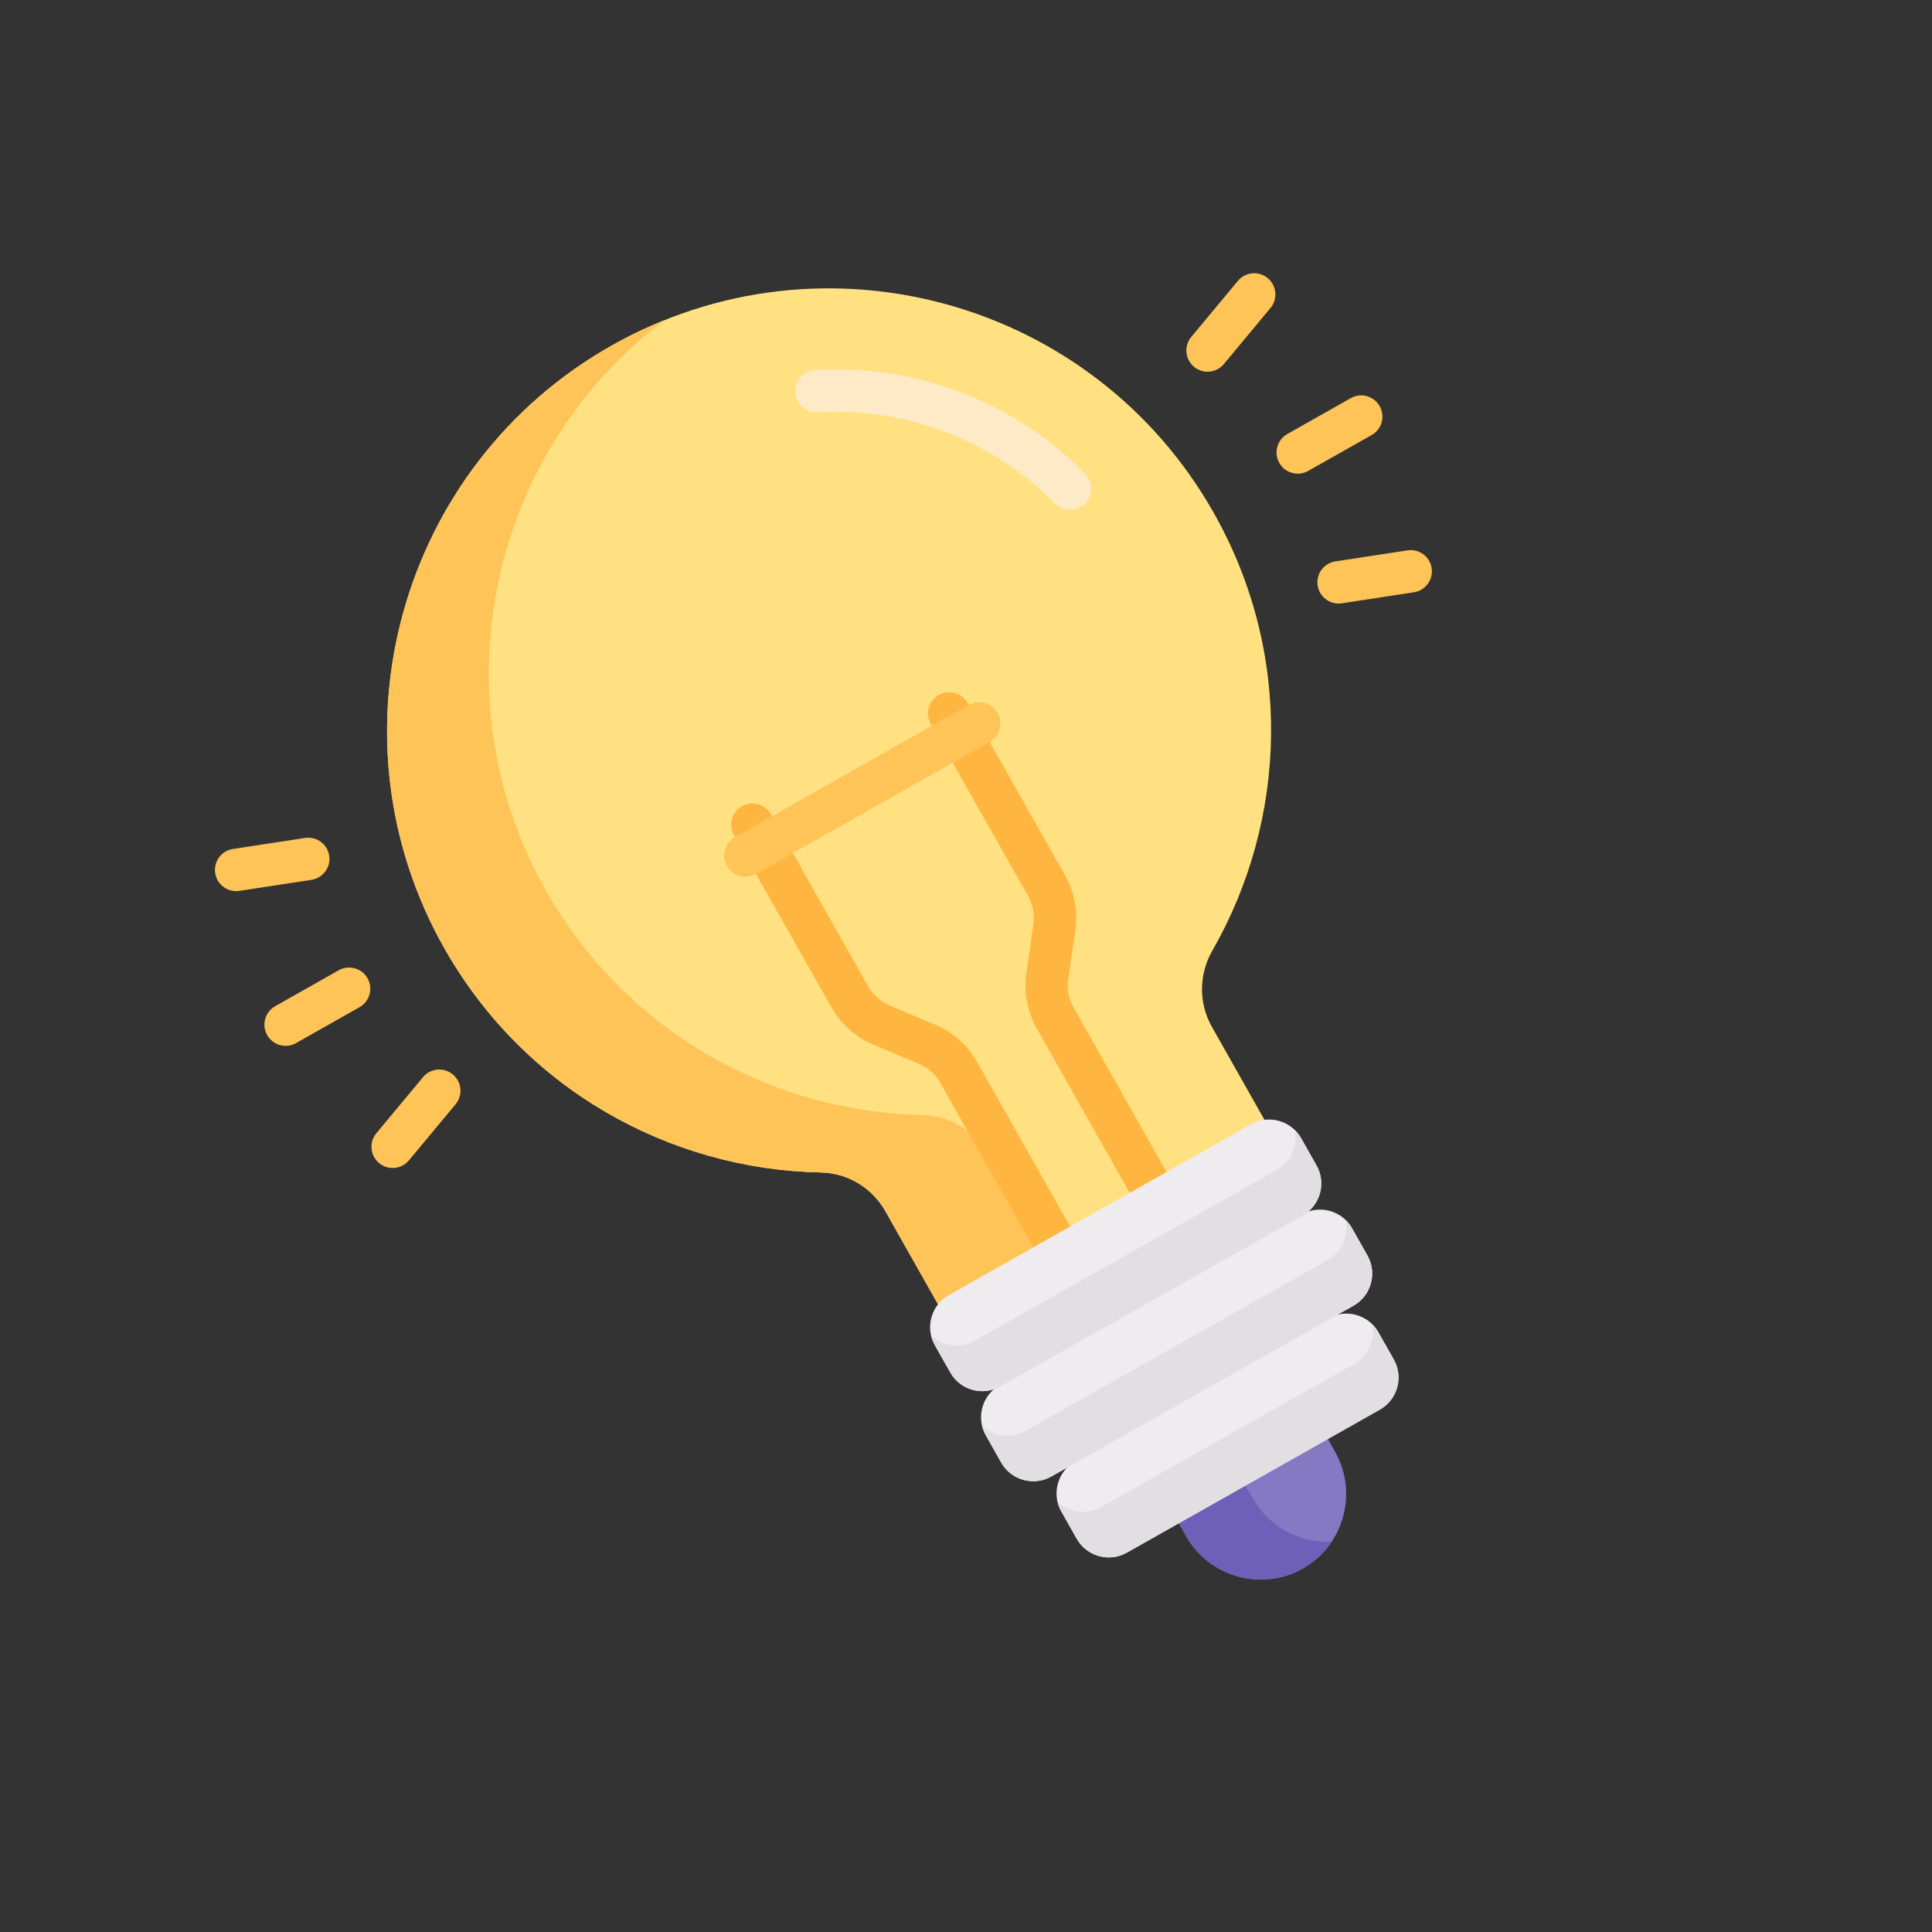 <svg width="68" height="68" viewBox="0 0 68 68" fill="none" xmlns="http://www.w3.org/2000/svg">
<rect x="0" y="0" width="68" height="68" fill="#333333" stroke="none"/>
<g clip-path="url(#clip0_3_901)">
<path d="M21.54 12.156C14.061 16.37 11.409 25.894 15.634 33.367C18.442 38.334 23.572 41.165 28.892 41.267C29.837 41.285 30.699 41.81 31.164 42.633L33.029 45.932C33.129 45.803 33.256 45.691 33.407 45.606L44.044 39.593C44.195 39.507 44.356 39.456 44.518 39.437L42.653 36.138C42.182 35.306 42.195 34.29 42.67 33.46C45.311 28.853 45.525 23.012 42.722 18.054C38.497 10.579 29.017 7.942 21.54 12.156Z" fill="#FFE181"/>
<path d="M34.744 40.609C34.279 39.786 33.417 39.262 32.472 39.243C27.152 39.141 22.022 36.311 19.214 31.343C15.335 24.482 17.253 15.893 23.382 11.27C22.757 11.522 22.142 11.816 21.54 12.156C14.061 16.37 11.409 25.893 15.634 33.367C18.442 38.334 23.572 41.165 28.892 41.267C29.837 41.285 30.699 41.81 31.164 42.633L33.029 45.932C33.129 45.803 33.256 45.691 33.407 45.606L36.561 43.823L34.744 40.609Z" fill="#FEC458"/>
<path d="M40.789 42.29C40.43 42.492 39.975 42.366 39.772 42.007L36.486 36.194C36.156 35.61 36.027 34.923 36.122 34.258L36.372 32.53C36.42 32.191 36.355 31.84 36.186 31.541L32.757 25.475C32.554 25.116 32.68 24.661 33.039 24.458C33.398 24.255 33.853 24.382 34.056 24.741L37.485 30.807C37.815 31.391 37.944 32.078 37.849 32.743L37.599 34.471C37.55 34.811 37.616 35.162 37.785 35.46L41.071 41.273C41.274 41.632 41.148 42.087 40.789 42.29Z" fill="#FFB640"/>
<path d="M37.396 44.208C37.037 44.41 36.582 44.284 36.379 43.925L33.093 38.112C32.924 37.814 32.657 37.577 32.342 37.443L30.732 36.766C30.113 36.505 29.591 36.04 29.261 35.456L25.831 29.389C25.629 29.031 25.755 28.576 26.114 28.373C26.473 28.17 26.928 28.296 27.131 28.655L30.56 34.721C30.729 35.02 30.995 35.257 31.311 35.39L32.921 36.068C33.539 36.329 34.062 36.794 34.392 37.378L37.678 43.191C37.881 43.55 37.754 44.005 37.396 44.208Z" fill="#FFB640"/>
<path d="M37.127 17.717C34.943 15.495 31.899 14.326 28.776 14.509C28.365 14.533 28.012 14.219 27.987 13.808C27.963 13.397 28.277 13.043 28.688 13.019C32.242 12.811 35.706 14.142 38.191 16.671C38.48 16.965 38.476 17.437 38.182 17.726C37.888 18.015 37.416 18.011 37.127 17.717Z" fill="#FFEAC8"/>
<path d="M41.478 53.593L41.748 54.069C42.563 55.511 44.411 56.024 45.853 55.209C47.296 54.393 47.809 52.546 46.993 51.103L46.724 50.627L41.478 53.593Z" fill="#8479C2"/>
<path d="M44.096 52.741L43.827 52.265L41.478 53.593L41.748 54.069C42.563 55.511 44.411 56.024 45.853 55.209C46.275 54.971 46.616 54.644 46.869 54.265C45.767 54.317 44.673 53.762 44.096 52.741Z" fill="#6E60B8"/>
<path d="M34.83 26.11L26.607 30.759C26.248 30.962 25.793 30.835 25.59 30.477C25.387 30.118 25.513 29.663 25.872 29.46L34.096 24.811C34.454 24.609 34.91 24.735 35.112 25.094C35.315 25.453 35.189 25.908 34.83 26.11Z" fill="#FEC458"/>
<path d="M12.654 35.45L10.42 36.713C10.061 36.916 9.606 36.79 9.403 36.431C9.201 36.072 9.327 35.617 9.686 35.414L11.92 34.151C12.279 33.948 12.734 34.075 12.937 34.433C13.139 34.792 13.013 35.247 12.654 35.45Z" fill="#FEC458"/>
<path d="M10.962 30.968L8.425 31.356C8.017 31.418 7.637 31.139 7.574 30.731C7.512 30.324 7.792 29.943 8.199 29.881L10.736 29.493C11.144 29.43 11.524 29.71 11.587 30.117C11.649 30.524 11.37 30.905 10.962 30.968Z" fill="#FEC458"/>
<path d="M13.344 40.937C13.027 40.674 12.983 40.203 13.247 39.886L14.888 37.913C15.151 37.596 15.622 37.552 15.938 37.816C16.255 38.079 16.299 38.55 16.035 38.866L14.394 40.84C14.131 41.157 13.661 41.2 13.344 40.937Z" fill="#FEC458"/>
<path d="M48.278 15.312L46.044 16.575C45.685 16.778 45.23 16.652 45.027 16.293C44.824 15.934 44.95 15.479 45.309 15.276L47.544 14.013C47.902 13.81 48.358 13.937 48.56 14.296C48.763 14.654 48.637 15.11 48.278 15.312Z" fill="#FEC458"/>
<path d="M42.025 12.911C41.708 12.647 41.665 12.177 41.928 11.86L43.569 9.886C43.833 9.57 44.303 9.526 44.62 9.79C44.937 10.053 44.98 10.523 44.717 10.84L43.076 12.814C42.812 13.131 42.342 13.174 42.025 12.911Z" fill="#FEC458"/>
<path d="M49.765 20.846L47.227 21.234C46.82 21.296 46.439 21.016 46.377 20.609C46.315 20.202 46.594 19.821 47.002 19.759L49.539 19.371C49.946 19.308 50.327 19.588 50.389 19.995C50.452 20.402 50.172 20.783 49.765 20.846Z" fill="#FEC458"/>
<path d="M46.75 46.401L37.844 51.435C37.223 51.786 37.003 52.578 37.354 53.199L37.897 54.159C38.248 54.78 39.039 55 39.661 54.648L48.567 49.614C49.188 49.263 49.408 48.471 49.057 47.85L48.514 46.891C48.163 46.269 47.372 46.049 46.75 46.401Z" fill="#EFECEF"/>
<path d="M47.658 48.008L38.753 53.042C38.244 53.33 37.621 53.234 37.219 52.849C37.246 52.969 37.291 53.087 37.354 53.199L37.897 54.159C38.248 54.78 39.039 55 39.661 54.649L48.567 49.614C49.188 49.263 49.408 48.471 49.057 47.85L48.514 46.891C48.451 46.778 48.372 46.679 48.283 46.594C48.406 47.137 48.167 47.72 47.658 48.008Z" fill="#E2DFE2"/>
<path d="M45.824 42.741L35.187 48.754C34.565 49.106 34.345 49.897 34.697 50.518L35.239 51.478C35.59 52.099 36.382 52.319 37.003 51.968L47.64 45.955C48.262 45.603 48.481 44.812 48.13 44.191L47.588 43.231C47.236 42.61 46.445 42.39 45.824 42.741Z" fill="#EFECEF"/>
<path d="M46.732 44.348L36.095 50.361C35.586 50.649 34.963 50.553 34.562 50.168C34.589 50.288 34.633 50.406 34.697 50.519L35.239 51.478C35.59 52.099 36.382 52.319 37.003 51.968L47.64 45.955C48.262 45.603 48.481 44.812 48.13 44.191L47.588 43.231C47.524 43.119 47.446 43.02 47.357 42.935C47.48 43.478 47.241 44.06 46.732 44.348Z" fill="#E2DFE2"/>
<path d="M44.031 39.571L33.394 45.584C32.773 45.935 32.553 46.727 32.904 47.348L33.447 48.307C33.798 48.929 34.589 49.149 35.211 48.797L45.848 42.784C46.469 42.433 46.689 41.642 46.338 41.02L45.795 40.061C45.444 39.439 44.653 39.22 44.031 39.571Z" fill="#EFECEF"/>
<path d="M44.939 41.178L34.302 47.191C33.794 47.478 33.171 47.383 32.769 46.997C32.796 47.117 32.841 47.236 32.904 47.348L33.447 48.308C33.798 48.929 34.589 49.149 35.211 48.797L45.848 42.785C46.469 42.433 46.689 41.642 46.338 41.02L45.795 40.061C45.732 39.948 45.653 39.849 45.564 39.764C45.687 40.307 45.448 40.89 44.939 41.178Z" fill="#E2DFE2"/>
</g>
<defs>
<clipPath id="clip0_3_901">
<rect width="49.444" height="49.444" fill="white" transform="translate(0 24.332) rotate(-29.479)"/>
</clipPath>
</defs>
</svg>
